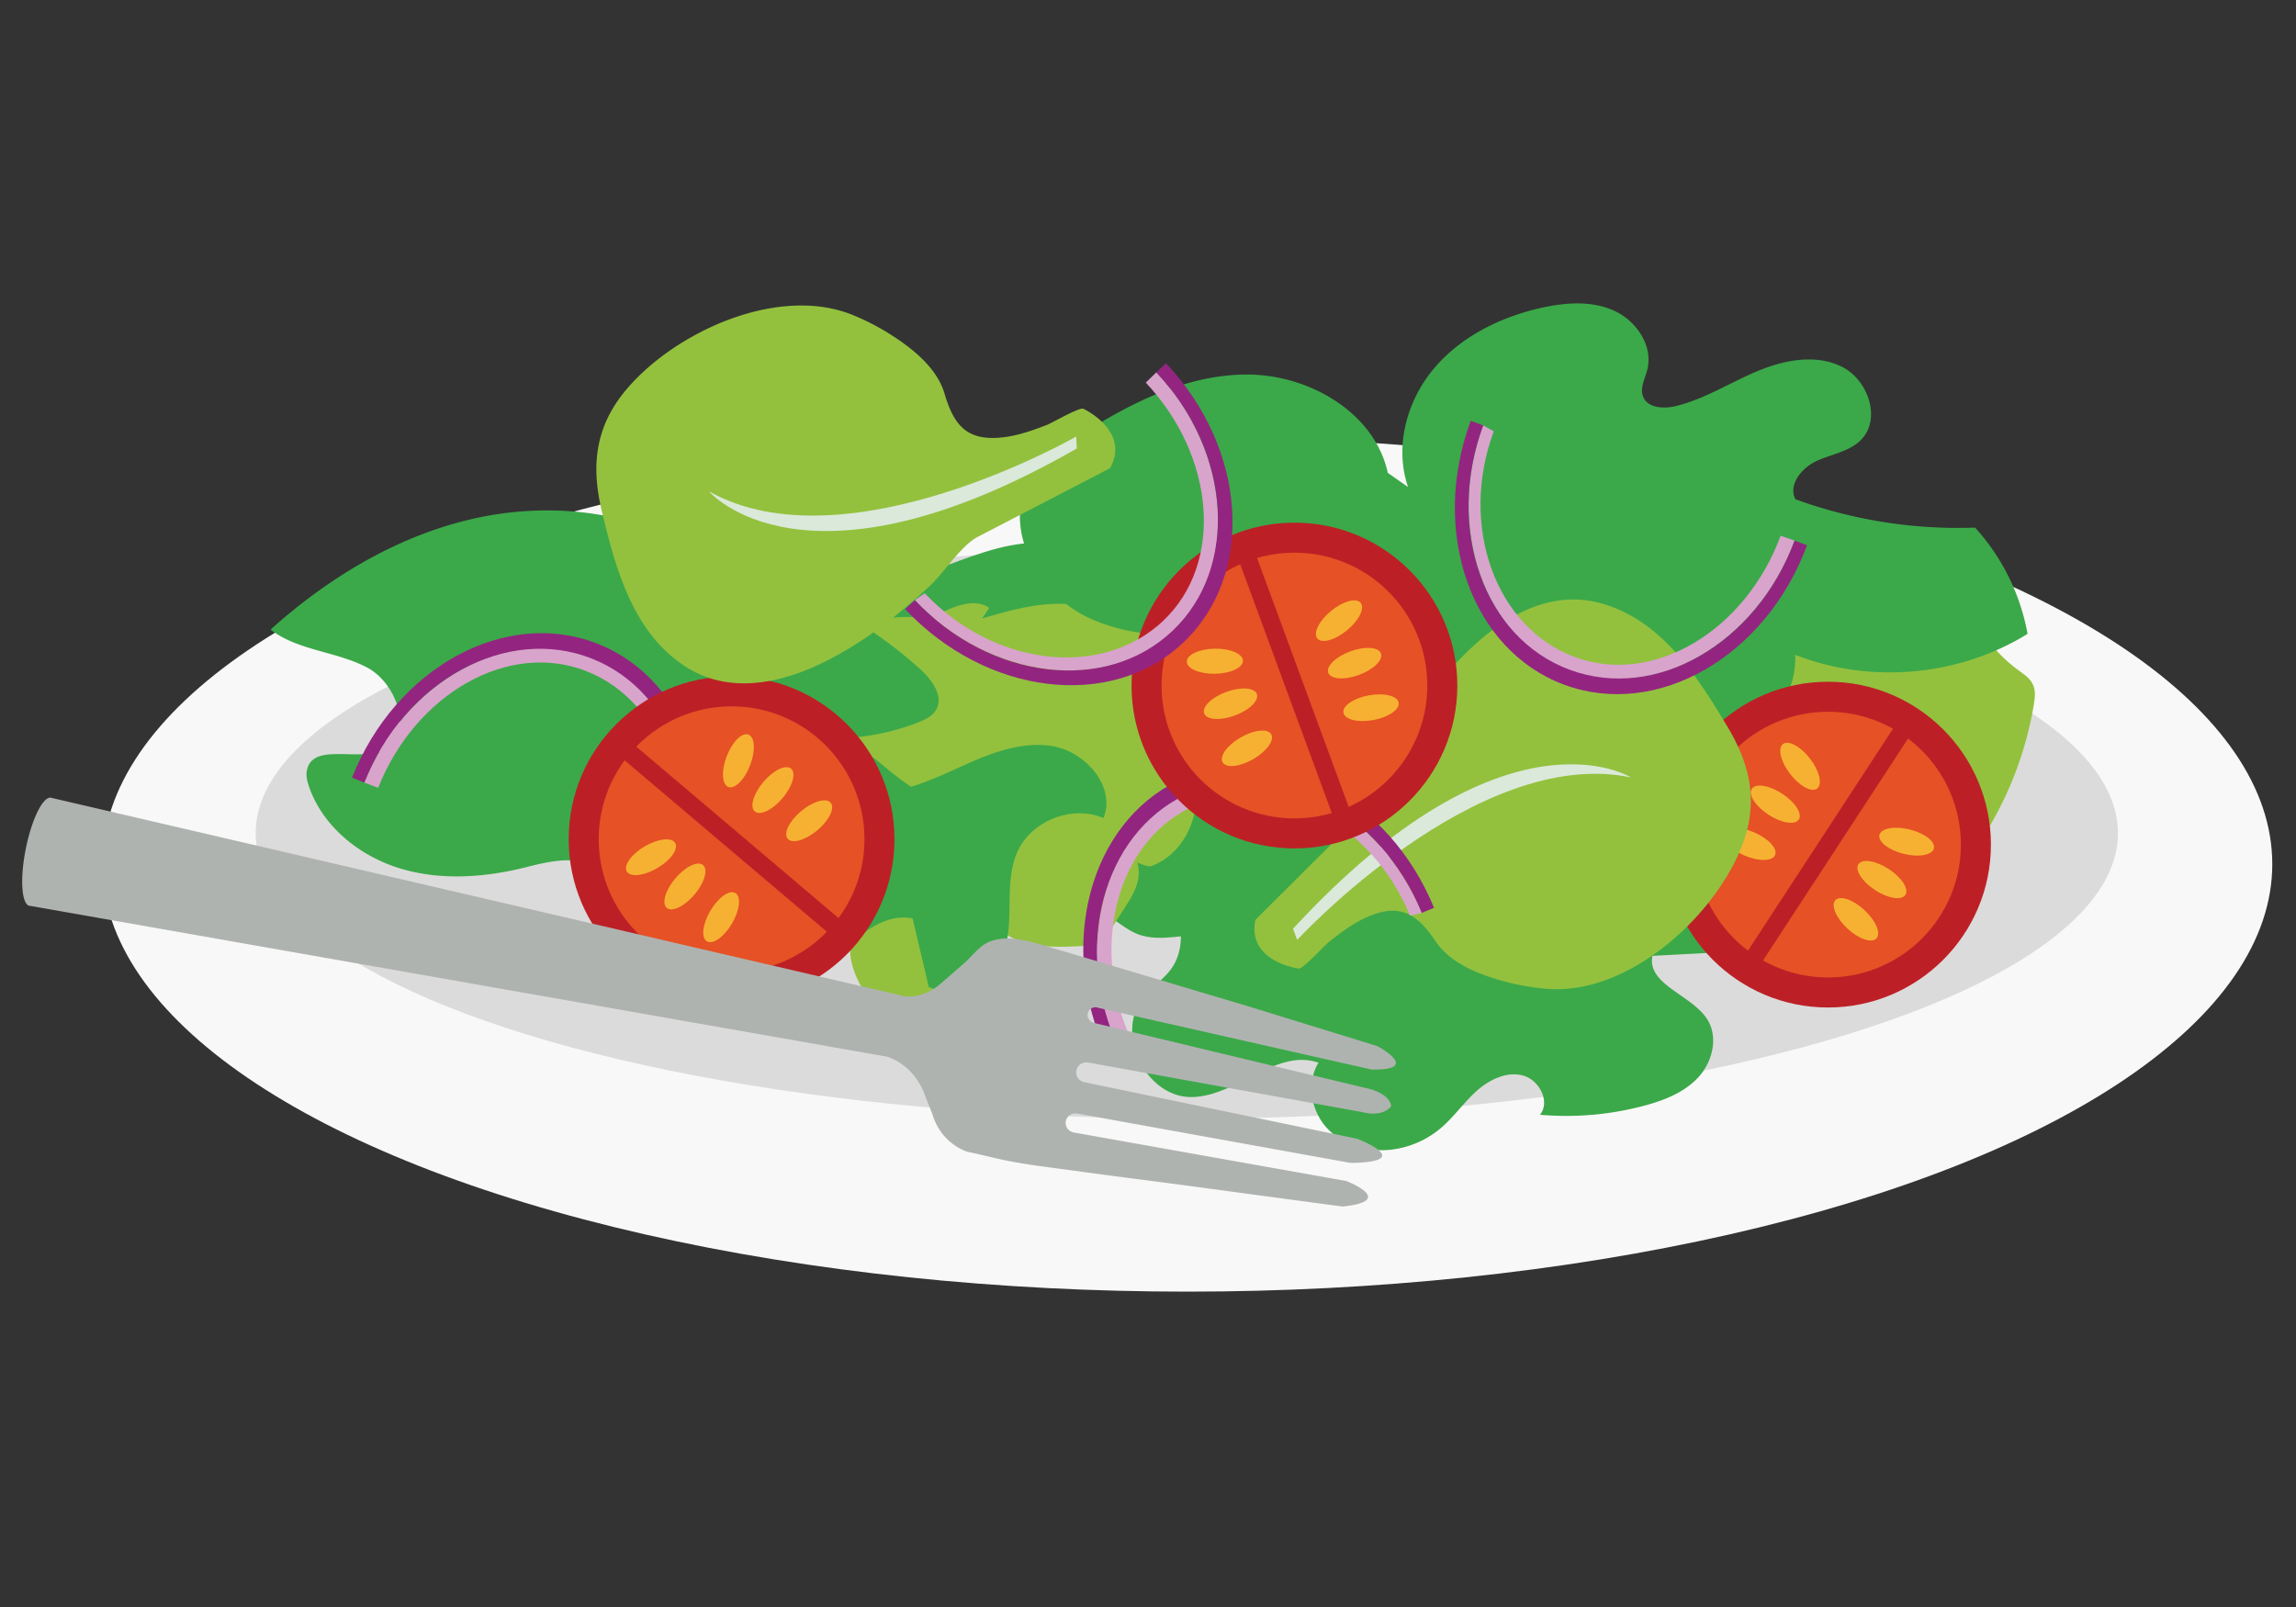 <svg id="Layer_1" data-name="Layer 1" xmlns="http://www.w3.org/2000/svg" width="1000" height="700" viewBox="0 0 1000 700"><rect x="0" y="0" width="1000" height="700" fill="#333333" stroke="none"/><defs><style>.cls-1{fill:#f9f8f8;}.cls-2{fill:#dcdbdb;}.cls-3{fill:#3ba949;}.cls-4{fill:#93c13e;}.cls-5{fill:#bc2026;}.cls-6{fill:#e65125;}.cls-7{fill:#f7b132;}.cls-8{fill:#dbe9da;}.cls-9{fill:#d8a4cb;}.cls-10{fill:#932580;}.cls-11{fill:#afb3b0;}</style></defs><ellipse class="cls-1" cx="517.112" cy="376.412" rx="472.559" ry="186.216"/><ellipse class="cls-2" cx="516.912" cy="362.92" rx="405.549" ry="124.358"/><path class="cls-3" d="M413.204,245.978c13.851-5.21,28.166-10.493,42.8-9.455,21.756,1.544,40.391,16.62,57.603,31.087,21.705,18.243,44.203,37.543,55.659,64.56,3.49,8.23,5.88,17.224,5.323,26.257-.946,15.342-10.484,29.002-22.573,37.106s-26.456,11.323-40.629,12.635c-5.253.486-10.681.707-15.658-1.174-5.413-2.046-9.805-6.392-14.959-9.11-7.168-3.78-15.379-4.224-23.297-5.255-33.863-4.408-66.256-21.103-90.743-46.766-5.874-6.156-11.489-12.954-18.886-16.734-7.88-4.027-17.771-4.689-23.345-11.932-5.52-7.172-4.25-18.346.591-26.07s12.451-12.799,19.829-17.641l47.092-30.901c7.666-5.03,18.082-9.892,24.827-3.504"/><path class="cls-4" d="M427.738,269.402c11.887-3.48,24.172-7.008,36.731-6.314,18.671,1.031,34.663,11.099,49.434,20.76,18.627,12.183,37.935,25.072,47.766,43.114,2.995,5.497,5.046,11.502,4.568,17.535-.812,10.246-8.998,19.368-19.373,24.78s-22.704,7.562-34.868,8.438c-4.508.325-9.166.472-13.438-.784-4.645-1.366-8.415-4.269-12.837-6.084-6.151-2.524-13.198-2.821-19.993-3.509-29.061-2.944-56.861-14.093-77.876-31.231-5.041-4.111-9.86-8.651-16.208-11.175-6.763-2.69-15.251-3.131-20.035-7.969-4.737-4.79-3.648-12.251.507-17.41s10.685-8.547,17.017-11.781l40.414-20.636c6.579-3.359,15.518-6.606,21.306-2.34"/><path class="cls-3" d="M577.939,356.896c-5.498-4.69-3.129-14.383,2.711-18.64s13.556-4.62,20.78-4.824c16.728-.47,35.623-.094,47.122,12.063,8.903,9.413,10.714,23.274,15.866,35.163s17.9,23.236,29.846,18.219c8.626-3.623,12.131-13.887,19.004-20.235,10.101-9.328,25.736-8.84,39.197-6.039,9.056,1.885,18.447,4.861,24.59,11.778s7.457,18.826.534,24.962c-4.57,4.051-11.178,4.57-17.277,4.89l-40.614,2.132c-2.444,12.581,17.014,16.845,23.888,27.661,4.873,7.667,2.36,18.353-3.748,25.077S724.848,479.309,716.07,481.65a131.827,131.827,0,0,1-45.341,3.94c4.646-5.821-.41-15.371-7.641-17.157s-14.746,2.033-20.251,7.049-9.789,11.285-15.493,16.075a40.806,40.806,0,0,1-20.895,9.162c-10.246,1.319-21.319-1.686-28.391-9.216s-9.216-19.783-3.807-28.584c-18.357-6.461-35.588,14.602-55.045,14.955-20.375.369-34.036-28.331-20.902-43.913,3.745-4.442,8.903-7.626,12.156-12.44,6.933-10.259,3.182-24.029-.798-35.753a44.313,44.313,0,0,0-31.85,15.419c-3.854-5.771.471-13.874,6.417-17.454s13.134-4.454,19.411-7.415c17.478-8.244,23.167-34.275,10.723-49.06-2.054-2.441-4.588-4.784-5.128-7.928-1.323-7.713,9.118-11.357,16.924-11.909,14.238-1.006,32.465.449,37.107,13.946,3.271,9.509-2.392,21.095,2.99,29.59l21.559,5.082"/><path class="cls-4" d="M369.159,273.148c29.426-10.123,64.225-2.447,86.661,19.117,8.234,7.914,15.127,18.388,14.744,29.803-.271,8.083-3.697,17.642,2.104,23.277,1.587,1.541,3.651,2.471,5.509,3.671,6.391,4.125,10.108,11.228,13.547,18.014,2.126,4.196,4.304,8.602,4.252,13.306-.061,5.467-3.109,10.394-6.056,14.999l-6.69,10.455a14.85,14.85,0,0,1-3.593,4.299c-2.267,1.619-5.215,1.828-7.995,1.982-12.194.673-25.526,1.02-35.281-6.327-2.942-2.216-5.904-5.228-9.575-4.924a7.932,7.932,0,0,0-4.356,1.981c-6.056,5.107-5.511,14.809-2.11,21.963s9.003,13.139,12.013,20.466,2.403,17.275-4.398,21.337c-3.441,2.055-7.734,2.136-11.677,1.419-15.568-2.832-26.714-16.306-35.635-29.375-4.987-7.306-9.885-15.222-10.377-24.055-.782-14.039,9.532-26.039,13.658-39.48,1.129-3.678,1.887-7.67,4.462-10.529,5.782-6.421,17.816-4.139,22.82-11.184,3.374-4.749,1.547-11.723-2.517-15.897s-9.776-6.223-15.277-8.141l-22.847-7.967a15.847,15.847,0,0,1-5.632-2.86c-1.719-1.566-2.651-3.789-3.884-5.761-4.311-6.898-12.164-10.586-19.588-13.911l-47.641-21.337a26.911,26.911,0,0,0-5.534-2.007c-8.143-1.664-15.701,4.249-21.916,9.768,7.329-14.265,23.323-22.428,39.226-24.5s31.976,1.013,47.717,4.084c5.187,1.012,11.312,2.843,12.752,7.928"/><path class="cls-3" d="M305.292,244.425a195.791,195.791,0,0,1,95.519,47.071c5.113,4.622,10.359,11.804,6.859,17.742-1.643,2.788-4.792,4.275-7.806,5.454a101.57,101.57,0,0,1-46.621,6.463c-1.941,11.096,8.626,21.064,19.654,23.36,14.499,3.018,29.182-3.097,42.658-9.24s27.894-12.611,42.525-10.313,28.083,17.665,22.521,31.391c-13.746-5.87-31.584,1.204-37.57,14.9-6.638,15.185.395,34.35-8.216,48.508-6.013,9.887-19.501,14.444-30.278,10.23l-7.077-29.941c-14.585-2.8-26.3,10.921-38.465,19.44-30.744,21.528-80.151,5.894-92.915-29.401-1.134-3.137-2.047-6.434-4.032-9.114-6.867-9.271-21.104-6.233-32.283-3.381-17.992,4.59-37.219,6.108-55.024.838s-33.969-18.102-40.105-35.627c-.838-2.393-1.491-4.973-.931-7.445,2.693-11.89,21.715-3.64,32.878-8.539,13.917-6.108,6.854-28.782-6.541-35.964s-30.189-7.317-42.207-16.621c24.637-22.095,53.753-39.905,85.909-47.725s67.516-5,96.233,11.449"/><path class="cls-4" d="M680.165,241.765c2.004-5.733,9.085-7.568,15.114-8.297,21.986-2.659,44.225-1.935,66.36-1.207,9.346.307,18.734.619,27.931,2.31,18.291,3.363,35.112,12.025,51.626,20.581,4.853,2.514,9.783,5.084,13.689,8.906,4.022,3.937,6.735,8.982,10.016,13.554a64.184,64.184,0,0,0,14.115,14.273c2.459,1.806,5.17,3.579,6.432,6.356,1.221,2.686.844,5.798.36,8.709a154.715,154.715,0,0,1-20.817,55.568c-4.378,7.109-9.761,14.203-17.531,17.258-7.228,2.842-15.337,1.729-22.994.428q-24.729-4.202-49.054-10.434c-5.932-1.52-11.911-3.158-17.256-6.146-7.034-3.932-12.597-9.986-18.031-15.935l-17.823-19.512a14.287,14.287,0,0,0-4.59-3.789c-2.725-1.18-5.843-.556-8.813-.561-12.909-.024-22.25-11.612-31.344-20.774-5.028-5.066-10.62-9.772-14.142-15.98s-4.501-14.542-.145-20.198c4.57-5.934,13.085-6.928,19.242-11.194a21.095,21.095,0,0,0,8.737-19.467"/><path class="cls-3" d="M613.273,212.148c-6.036-17.382-.62-37.479,11.213-51.569s29.274-22.637,47.247-26.576c10.405-2.28,21.676-3.053,31.363,1.378s17.007,15.36,14.369,25.68c-.999,3.906-3.302,7.95-1.828,11.702,1.989,5.061,9.036,5.401,14.319,4.109,12.433-3.04,23.435-10.126,35.228-15.1s25.699-7.721,37.13-1.965,17.2,22.841,8.142,31.884c-5.048,5.039-12.698,6.122-19.187,9.082s-12.532,10.316-9.325,16.687A207.012,207.012,0,0,0,860.23,229.828a93.693,93.693,0,0,1,22.858,46.28c-29.857,18.485-68.51,21.967-101.19,9.115,1.214,32.942-41.353,58.178-69.673,41.306l-1.305-30.815c-22.768,10.083-46.123,20.317-70.968,22s-51.897-6.885-65.766-27.567c-2.794-4.167-5.153-8.889-9.34-11.654-4.875-3.219-11.154-3.089-16.987-2.767-25.088,1.384-51.521,3.951-74.202-6.862s-38.193-41.076-23.988-61.801c4.395-6.412,10.926-10.999,17.415-15.279,22.726-14.988,48.039-28.338,75.261-28.641s56.276,16.229,62.099,42.822"/><circle class="cls-5" cx="796.173" cy="367.909" r="70.95"/><circle class="cls-6" cx="796.173" cy="367.909" r="57.876"/><rect class="cls-5" x="793.199" y="303.454" width="7.823" height="126.04" transform="translate(330.302 -376.344) rotate(33.163)"/><ellipse class="cls-7" cx="784" cy="333.784" rx="5.466" ry="12.218" transform="translate(-40.709 548.078) rotate(-37.627)"/><ellipse class="cls-7" cx="773.212" cy="350.292" rx="5.466" ry="12.218" transform="translate(57.014 805.947) rotate(-56.837)"/><ellipse class="cls-7" cx="761.896" cy="367.61" rx="5.466" ry="12.218" transform="translate(122.16 921.108) rotate(-66.623)"/><ellipse class="cls-7" cx="830.436" cy="366.622" rx="5.466" ry="12.218" transform="translate(274.392 1084.153) rotate(-76.047)"/><ellipse class="cls-7" cx="819.649" cy="383.13" rx="5.466" ry="12.218" transform="translate(50.559 859.694) rotate(-56.837)"/><ellipse class="cls-7" cx="808.332" cy="400.448" rx="5.466" ry="12.218" transform="translate(-35.534 719.272) rotate(-47.051)"/><path class="cls-4" d="M762.265,343.526c.931,8.583-.358,17.405-4.343,26.86-12.778,30.316-49.451,63.321-84.464,60.316a104.276,104.276,0,0,1-18.847-3.366c-10.662-2.95-22.931-7.74-29.36-17.33-8.036-11.991-15.628-16.863-29.966-10.477-6.04,2.69-11.486,6.795-16.62,10.902-2.016,1.613-11.172,11.707-13.04,11.462-.124-.016-22.618-2.99-18.84-21.221l45.928-45.753c5.912-5.889,9.422-19.549,13.62-26.859,9.983-17.382,21.709-34.437,36.704-47.896,14.373-12.901,32.916-22.575,52.658-17.772,27.276,6.637,43.215,31.66,56.706,54.2C757.803,325.616,761.279,334.438,762.265,343.526Z"/><path class="cls-8" d="M710.344,338.64S655.71,304.154,563.165,404.563l1.807,4.853S643.189,324.544,710.344,338.64Z"/><path class="cls-9" d="M485.463,452.545l5.912-2.539c-16.712-40.712-3.733-85.682,30.201-99.611s75.829,7.755,92.541,48.467l5.124-1.231c-18.049-43.97-63.437-68.178-100.086-53.134S467.414,408.575,485.463,452.545Z"/><path class="cls-10" d="M480.111,454.742l5.351-2.197c-18.193-44.321-2.994-92.543,33.947-107.707s81.637,8.473,99.83,52.794l5.351-2.197c-19.649-47.867-67.92-73.395-107.817-57.018S460.463,406.875,480.111,454.742Z"/><path class="cls-9" d="M158.679,340.893l6.018,2.275c16.226-40.908,56.782-64.274,90.879-50.75S304.784,350.632,288.558,391.54l4.543,2.67c17.524-44.181,1.651-93.111-35.174-107.718S176.203,296.711,158.679,340.893Z"/><path class="cls-10" d="M153.302,338.76l5.377,2.133c17.664-44.535,62.075-68.702,99.195-53.978s52.891,62.761,35.227,107.296l5.377,2.133c19.078-48.098,2.044-99.979-38.045-115.88S172.38,290.662,153.302,338.76Z"/><circle class="cls-5" cx="563.777" cy="298.617" r="70.95"/><circle class="cls-6" cx="563.777" cy="298.617" r="57.876"/><rect class="cls-5" x="559.274" y="233.988" width="7.823" height="126.04" transform="translate(-67.93 212.837) rotate(-20.209)"/><ellipse class="cls-7" cx="529.128" cy="288.027" rx="12.218" ry="5.466" transform="translate(-4.944 9.274) rotate(-1)"/><ellipse class="cls-7" cx="535.941" cy="306.533" rx="12.218" ry="5.466" transform="translate(-72.898 204.012) rotate(-20.209)"/><ellipse class="cls-7" cx="543.087" cy="325.948" rx="12.218" ry="5.466" transform="translate(-90.213 315.162) rotate(-29.995)"/><ellipse class="cls-7" cx="583.186" cy="270.352" rx="12.218" ry="5.466" transform="translate(-39.008 431.815) rotate(-39.419)"/><ellipse class="cls-7" cx="589.998" cy="288.858" rx="12.218" ry="5.466" transform="translate(-63.464 221.598) rotate(-20.209)"/><ellipse class="cls-7" cx="597.145" cy="308.272" rx="12.218" ry="5.466" transform="translate(-45.918 113.121) rotate(-10.423)"/><circle class="cls-5" cx="318.633" cy="365.551" r="70.95"/><circle class="cls-6" cx="318.633" cy="365.551" r="57.876"/><rect class="cls-5" x="313.414" y="301.422" width="7.823" height="126.04" transform="translate(-165.865 370.829) rotate(-49.711)"/><ellipse class="cls-7" cx="283.262" cy="373.397" rx="12.218" ry="5.466" transform="matrix(0.862, -0.508, 0.508, 0.862, -150.321, 195.44)"/><ellipse class="cls-7" cx="298.304" cy="386.149" rx="12.218" ry="5.466" transform="translate(-189.144 363.99) rotate(-49.711)"/><ellipse class="cls-7" cx="314.084" cy="399.527" rx="12.218" ry="5.466" transform="translate(-189.573 467.348) rotate(-59.497)"/><ellipse class="cls-7" cx="321.606" cy="331.393" rx="12.218" ry="5.466" transform="translate(-103.28 512.289) rotate(-68.921)"/><ellipse class="cls-7" cx="336.649" cy="344.145" rx="12.218" ry="5.466" transform="translate(-143.554 378.397) rotate(-49.711)"/><ellipse class="cls-7" cx="352.429" cy="357.523" rx="12.218" ry="5.466" transform="translate(-147.296 309.524) rotate(-39.925)"/><path class="cls-11" d="M591,496.013,472.211,471.377c-.01-.01-.016-.02-.027-.029a4.328,4.328,0,0,1,1.334-8.541l.093-.034,119.7,21.65c9.546,2.384,12.619-2.61,12.619-2.61-.882-5.992-10.857-7.823-10.857-7.823L476.712,445.633c-.072-.039-.12-.076-.19-.115-.009-.002-.016.001-.025,0a3.45,3.45,0,0,1-2.502-2.102,1.87,1.87,0,0,1-.253-1.569,2.73,2.73,0,0,1-.003-.356,3.454,3.454,0,0,1,4.093-2.663c.099.02.174.084.27.112l119.226,26.937c22.296.39,2.598-10.18,2.598-10.18l-55.167-17.024-87.464-26.094c-4.523-1.353-10.249-3.119-15.791-3.62a22.68,22.68,0,0,0-9.974,1.015c-5.097,1.919-7.604,6.103-11.445,9.453-.011.007-10.362,9.033-10.362,9.033-9.573,8.245-18.116,4.954-18.116,4.954L22.437,347.547a1.769,1.769,0,0,0-.169-.069c-3.507-.699-8.452,9.285-11.047,22.299-2.595,13.012-1.857,24.127,1.65,24.826a1.642,1.642,0,0,0,.336.004l373.351,65.718c12.828,4.57,16.348,16.995,16.348,16.995l3.125,7.822c3.973,13.482,15.448,16.599,15.448,16.599,5.296,1.056,10.82,2.553,16.214,3.661,9.674,1.989,19.452,3.08,29.231,4.429q17.861,2.458,35.753,4.741c12.856,1.658,25.7,3.413,38.546,5.149q15.48,2.092,30.964,4.165c4.186.565,8.374,1.114,12.562,1.674,23.963-2.492,1.623-11.121,1.623-11.121l-119.15-21.221c-.019-.022-.032-.04-.051-.062a4.162,4.162,0,0,1,1.949-8.086c.049.01.092.031.14.042.124-.006.212-.008.212-.008L588.261,506.57C617.49,506.128,591,496.013,591,496.013Z"/><path class="cls-9" d="M781.612,235.489l-6.069-2.135c-15.272,41.274-55.274,65.575-89.676,52.846s-50.547-57.055-35.275-98.329l-4.604-2.564c-16.494,44.576.512,93.124,37.666,106.872S765.118,280.066,781.612,235.489Z"/><path class="cls-10" d="M787.037,237.497l-5.425-2.007c-16.625,44.933-60.463,70.124-97.915,56.267s-54.334-61.516-37.709-106.449l-5.425-2.007c-17.956,48.528.278,99.999,40.726,114.965S769.081,286.024,787.037,237.497Z"/><path class="cls-9" d="M503.638,162.183l-4.609,4.489c30.195,32.016,34.198,78.65,7.513,103.817s-73.57,19.942-103.765-12.074l-4.342,2.986c32.611,34.578,83.66,40.907,112.481,13.726S536.248,196.761,503.638,162.183Z"/><path class="cls-10" d="M507.846,158.214l-4.208,3.969c32.871,34.854,35.969,85.32,6.918,112.718s-79.249,21.354-112.121-13.5l-4.208,3.969c35.502,37.643,89.716,44.17,121.091,14.58S543.347,195.857,507.846,158.214Z"/><path class="cls-4" d="M260.753,193.807c1.687-8.467,5.564-16.495,12.203-24.318,21.287-25.084,66.174-45.563,98.672-32.188a104.27,104.27,0,0,1,16.968,8.867c9.285,6.014,19.551,14.265,22.806,25.342,4.068,13.85,9.847,20.776,25.441,18.987,6.569-.753,12.996-3.035,19.125-5.412,2.407-.933,14.171-7.814,15.878-7.02.113.052,20.678,9.639,11.603,25.896l-57.542,29.861c-7.406,3.844-14.854,15.821-21.053,21.534C390.116,268.94,373.812,281.69,355.469,290.029c-17.582,7.993-38.173,11.657-55.564,1.151-24.027-14.516-31.722-43.169-37.827-68.719C259.635,212.231,258.966,202.773,260.753,193.807Z"/><path class="cls-8" d="M308.815,214.05s41.767,49.292,160.179-18.716l-.267-5.172S368.644,247.649,308.815,214.05Z"/></svg>